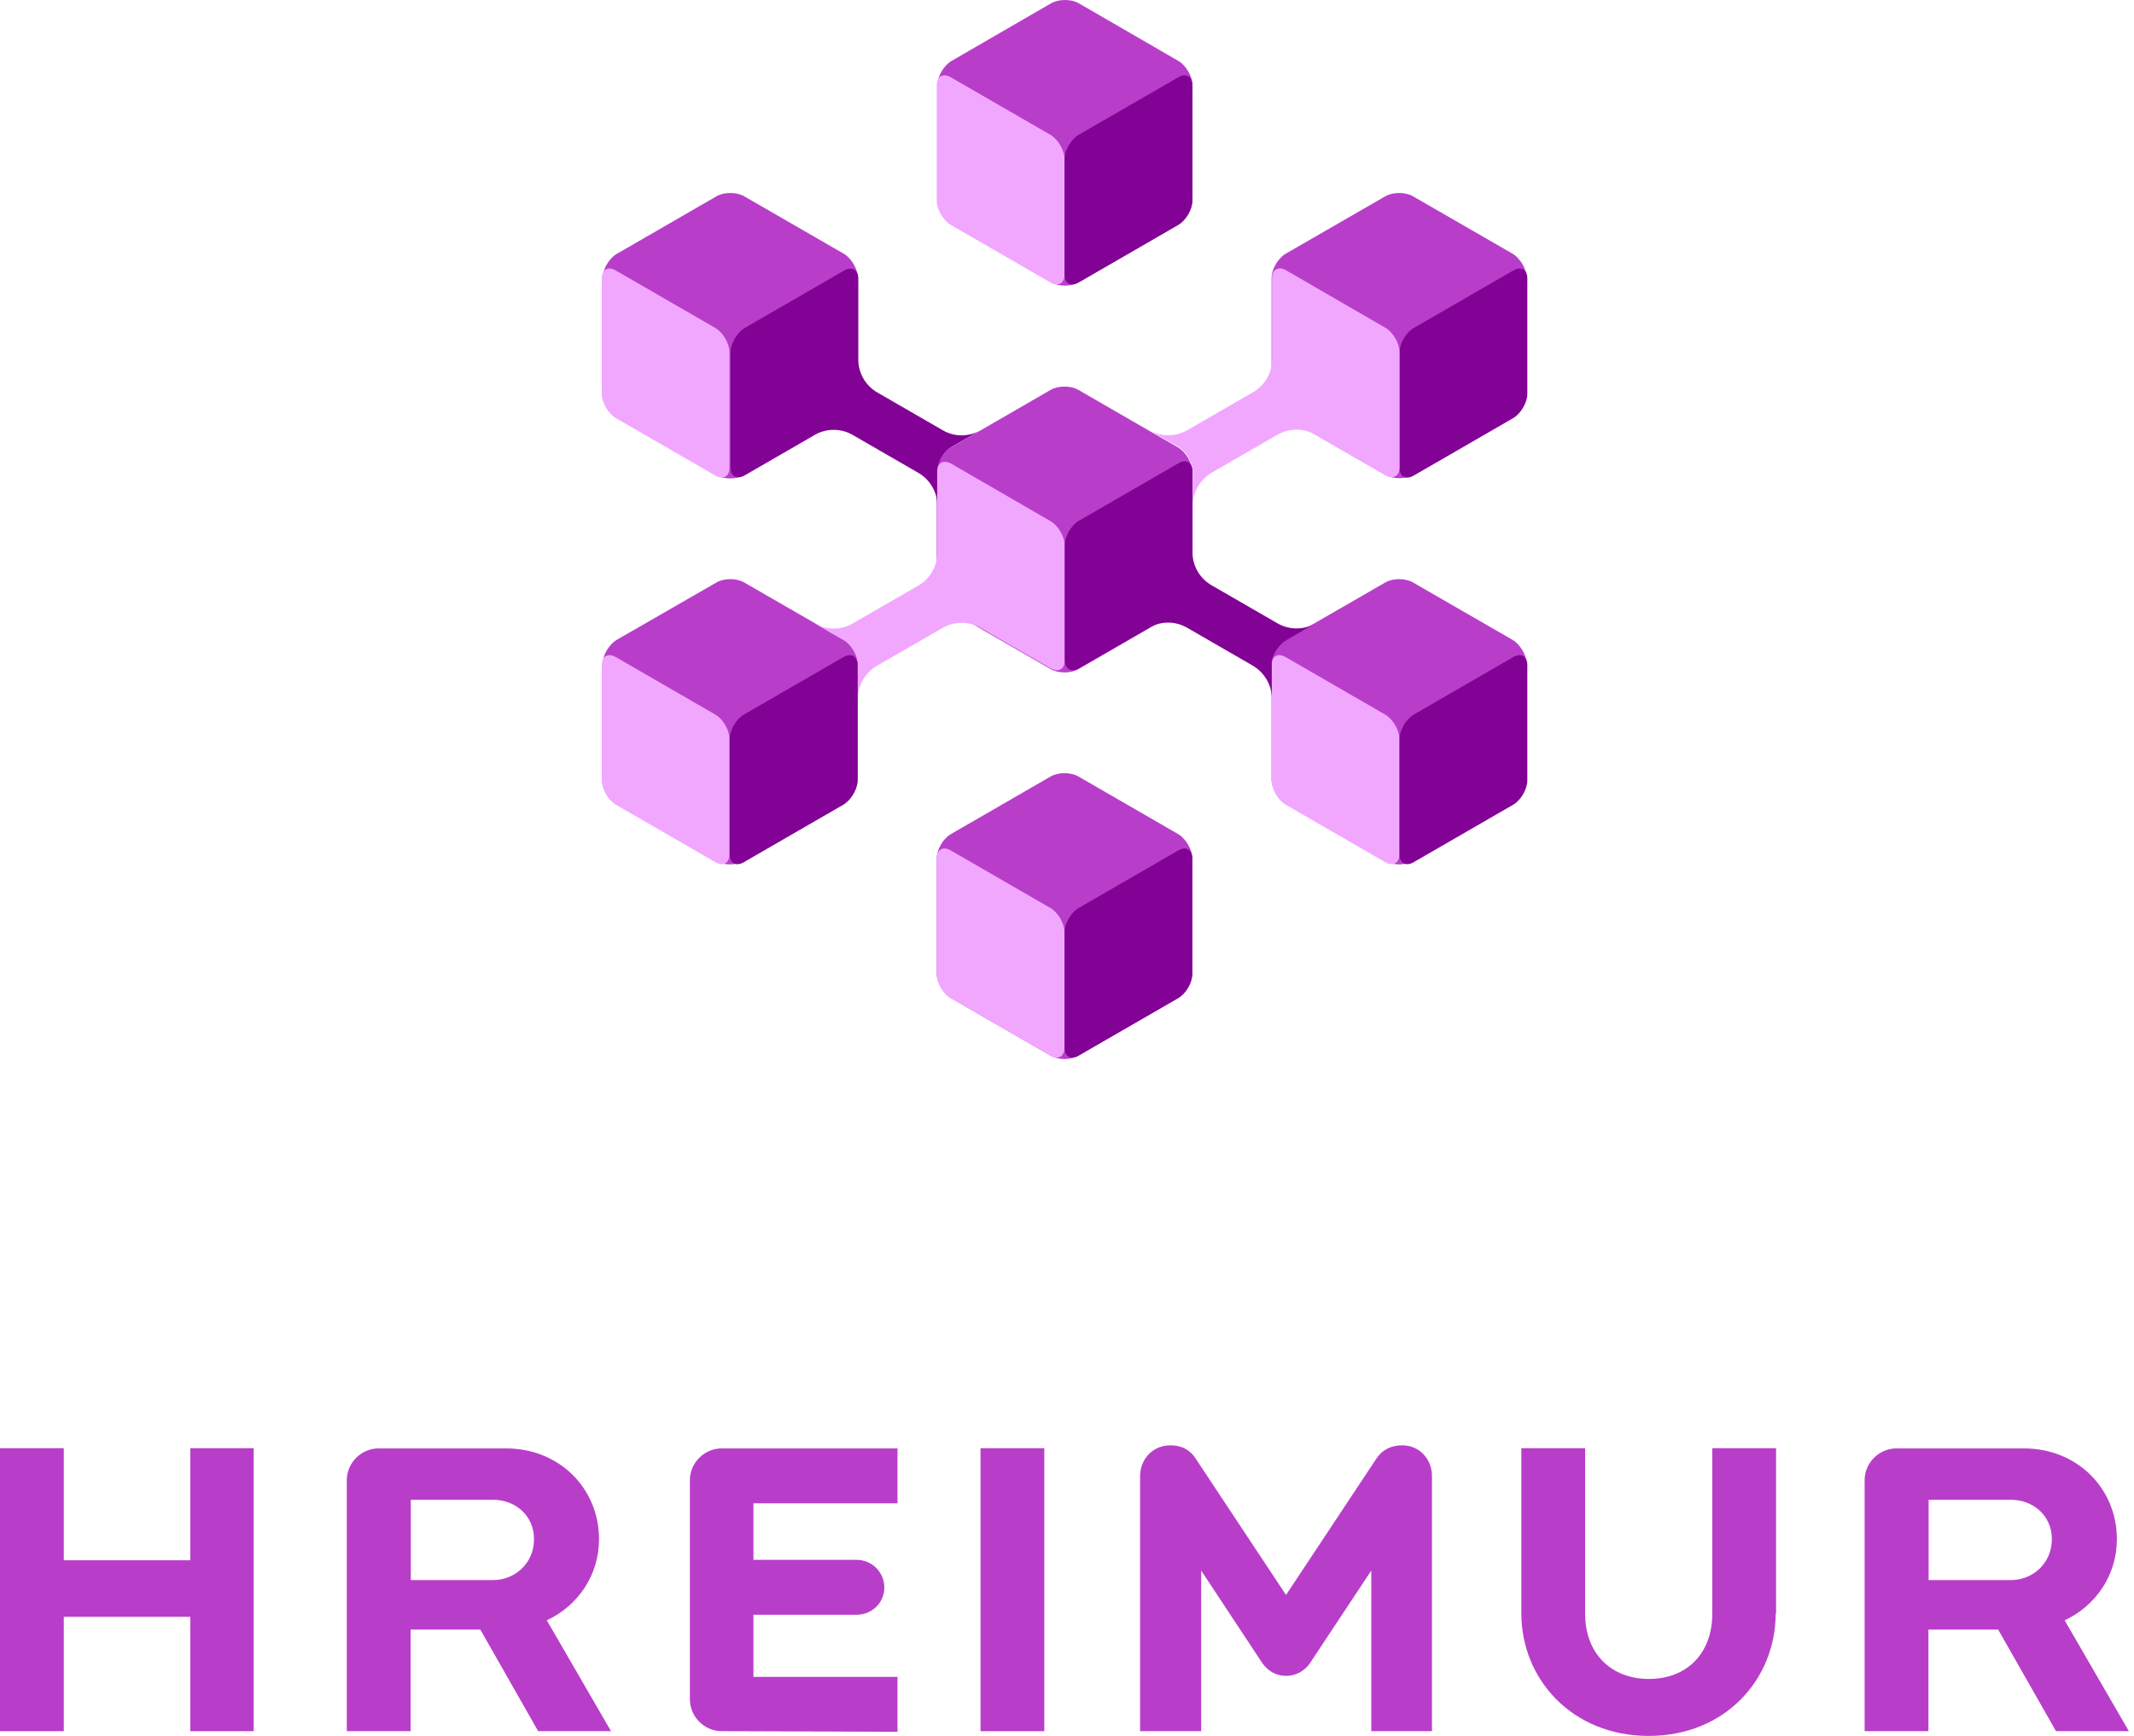 <?xml version="1.0" encoding="utf-8"?>
<svg xmlns="http://www.w3.org/2000/svg" width="118" height="96" viewBox="0 0 118 96" fill="none">
<path d="M10.524 95.738V89.414H3.527V95.738H0V80.089H3.527V86.287H10.524V80.089H14.028V95.738H10.524Z" fill="#B83ECA"/>
<path d="M29.757 95.737L26.561 90.121H22.703V95.737H19.176V81.857C19.176 80.899 19.975 80.1 20.934 80.1H27.977C30.956 80.1 33.124 82.337 33.124 85.122C33.124 87.119 31.949 88.809 30.236 89.608L33.786 95.737H29.757ZM29.529 85.122C29.529 83.809 28.49 82.942 27.269 82.942H22.715V87.382H27.269C28.49 87.382 29.529 86.434 29.529 85.122Z" fill="#B83ECA"/>
<path d="M39.904 95.737C38.946 95.737 38.147 94.938 38.147 93.979V81.857C38.147 80.899 38.946 80.1 39.904 80.1H49.629V83.136H41.662V86.263H47.369C48.214 86.263 48.899 86.948 48.899 87.793C48.899 88.638 48.214 89.299 47.369 89.299H41.662V92.735H49.629V95.771L39.904 95.737Z" fill="#B83ECA"/>
<path d="M54.218 95.738V80.089H57.745V95.738H54.218Z" fill="#B83ECA"/>
<path d="M75.825 95.737V86.857L72.469 91.925C72.264 92.256 71.807 92.678 71.111 92.678C70.403 92.678 69.958 92.233 69.753 91.902L66.42 86.857V95.737H63.041V81.641C63.041 80.705 63.726 79.929 64.731 79.929C65.335 79.929 65.815 80.191 66.112 80.659L71.111 88.204L76.111 80.659C76.419 80.191 76.91 79.929 77.537 79.929C78.473 79.929 79.181 80.682 79.181 81.618V95.737H75.825Z" fill="#B83ECA"/>
<path d="M98.186 89.232C98.186 92.85 95.412 96 91.166 96C86.92 96 84.123 92.85 84.123 89.232V80.089H87.65V89.232C87.65 91.492 89.134 92.85 91.177 92.85C93.221 92.85 94.682 91.492 94.682 89.232V80.089H98.209V89.232H98.186Z" fill="#B83ECA"/>
<path d="M113.686 95.737L110.49 90.121H106.632V95.737H103.105V81.857C103.105 80.899 103.904 80.1 104.863 80.1H111.906C114.885 80.1 117.054 82.337 117.054 85.122C117.054 87.119 115.878 88.809 114.166 89.608L117.716 95.737H113.686ZM113.458 85.122C113.458 83.809 112.419 82.942 111.198 82.942H106.644V87.382H111.198C112.419 87.382 113.458 86.434 113.458 85.122Z" fill="#B83ECA"/>
<path d="M83.644 23.086C84.066 22.835 84.42 22.23 84.42 21.739V15.381C84.42 14.89 84.066 14.286 83.644 14.034L78.142 10.861C77.72 10.61 77.012 10.61 76.59 10.861L71.088 14.034C70.666 14.286 70.312 14.89 70.312 15.381V21.739C70.312 22.23 70.666 22.835 71.088 23.086L76.59 26.259C77.012 26.51 77.72 26.51 78.142 26.259L83.644 23.086Z" fill="#B83ECA"/>
<path d="M83.644 44.441C84.066 44.19 84.42 43.585 84.42 43.094V36.737C84.42 36.246 84.066 35.641 83.644 35.39L78.142 32.217C77.72 31.965 77.012 31.965 76.59 32.217L71.088 35.39C70.666 35.641 70.312 36.246 70.312 36.737V43.094C70.312 43.585 70.666 44.19 71.088 44.441L76.59 47.615C77.012 47.866 77.72 47.866 78.142 47.615L83.644 44.441Z" fill="#B83ECA"/>
<path d="M46.662 23.086C47.084 22.835 47.438 22.23 47.438 21.739V15.381C47.438 14.89 47.084 14.286 46.662 14.034L41.16 10.861C40.738 10.61 40.03 10.61 39.608 10.861L34.094 14.046C33.672 14.297 33.318 14.902 33.318 15.393V21.75C33.318 22.241 33.672 22.846 34.094 23.097L39.596 26.27C40.019 26.522 40.726 26.522 41.149 26.27L46.662 23.086Z" fill="#B83ECA"/>
<path d="M46.662 44.441C47.084 44.19 47.438 43.585 47.438 43.094V36.737C47.438 36.246 47.084 35.641 46.662 35.39L41.16 32.217C40.738 31.965 40.03 31.965 39.608 32.217L34.094 35.39C33.672 35.641 33.318 36.246 33.318 36.737V43.094C33.318 43.585 33.672 44.19 34.094 44.441L39.596 47.615C40.019 47.866 40.726 47.866 41.149 47.615L46.662 44.441Z" fill="#B83ECA"/>
<path d="M65.153 33.815C65.587 33.564 65.929 32.959 65.929 32.468V26.099C65.929 25.608 65.575 25.003 65.153 24.752L59.64 21.567C59.206 21.316 58.51 21.316 58.087 21.567L52.574 24.752C52.141 25.003 51.798 25.608 51.798 26.099V32.468C51.798 32.959 52.152 33.564 52.574 33.815L58.087 36.999C58.521 37.251 59.217 37.251 59.64 36.999L65.153 33.815Z" fill="#B83ECA"/>
<path d="M65.164 12.425C65.587 12.173 65.941 11.568 65.941 11.078V4.72C65.941 4.229 65.587 3.624 65.164 3.373L59.663 0.188C59.24 -0.063 58.533 -0.063 58.11 0.188L52.609 3.373C52.186 3.624 51.832 4.229 51.832 4.72V11.078C51.832 11.568 52.186 12.173 52.609 12.425L58.11 15.609C58.533 15.86 59.24 15.86 59.663 15.609L65.164 12.425Z" fill="#B83ECA"/>
<path d="M65.153 55.194C65.587 54.943 65.929 54.338 65.929 53.847V47.478C65.929 46.987 65.575 46.382 65.153 46.131L59.64 42.946C59.206 42.695 58.51 42.695 58.087 42.946L52.574 46.131C52.141 46.382 51.798 46.987 51.798 47.478V53.847C51.798 54.338 52.152 54.943 52.574 55.194L58.087 58.378C58.521 58.629 59.217 58.629 59.64 58.378L65.153 55.194Z" fill="#B83ECA"/>
<path d="M40.338 19.489C40.338 18.999 39.984 18.394 39.562 18.143L34.049 14.958C33.615 14.707 33.273 14.912 33.273 15.403V21.772C33.273 22.263 33.627 22.868 34.049 23.119L39.562 26.304C39.996 26.555 40.338 26.349 40.338 25.859V19.489Z" fill="#F2A7FF"/>
<path d="M40.338 40.869C40.338 40.379 39.984 39.774 39.562 39.523L34.049 36.338C33.615 36.087 33.273 36.292 33.273 36.783V43.152C33.273 43.643 33.627 44.248 34.049 44.499L39.562 47.684C39.996 47.935 40.338 47.729 40.338 47.239V40.869Z" fill="#F2A7FF"/>
<path d="M47.415 43.152C47.415 43.643 47.061 44.248 46.639 44.499L41.126 47.684C40.692 47.935 40.349 47.729 40.349 47.239V40.869C40.349 40.379 40.703 39.774 41.126 39.523L46.639 36.338C47.073 36.087 47.415 36.292 47.415 36.783V43.152Z" fill="#810294"/>
<path d="M84.454 21.772C84.454 22.263 84.101 22.868 83.678 23.119L78.165 26.304C77.731 26.555 77.389 26.349 77.389 25.859V19.489C77.389 18.999 77.743 18.394 78.165 18.143L83.678 14.958C84.112 14.707 84.454 14.912 84.454 15.403V21.772Z" fill="#810294"/>
<path d="M77.378 40.869C77.378 40.379 77.024 39.774 76.601 39.523L71.088 36.338C70.655 36.087 70.312 36.292 70.312 36.783V43.152C70.312 43.643 70.666 44.248 71.088 44.499L76.601 47.684C77.035 47.935 77.378 47.729 77.378 47.239V40.869Z" fill="#F2A7FF"/>
<path d="M84.454 43.152C84.454 43.643 84.101 44.248 83.678 44.499L78.165 47.684C77.731 47.935 77.389 47.729 77.389 47.239V40.869C77.389 40.379 77.743 39.774 78.165 39.523L83.678 36.338C84.112 36.087 84.454 36.292 84.454 36.783V43.152Z" fill="#810294"/>
<path d="M58.864 51.564C58.864 51.073 58.51 50.468 58.087 50.217L52.574 47.032C52.141 46.781 51.798 46.987 51.798 47.477V53.847C51.798 54.337 52.152 54.942 52.574 55.194L58.087 58.378C58.521 58.629 58.864 58.424 58.864 57.933V51.564Z" fill="#F2A7FF"/>
<path d="M65.929 53.847C65.929 54.337 65.575 54.942 65.153 55.194L59.64 58.378C59.206 58.629 58.864 58.424 58.864 57.933V51.564C58.864 51.073 59.217 50.468 59.64 50.217L65.153 47.032C65.587 46.781 65.929 46.987 65.929 47.477V53.847Z" fill="#810294"/>
<path d="M58.864 8.806C58.864 8.315 58.51 7.71 58.087 7.459L52.574 4.274C52.141 4.023 51.798 4.229 51.798 4.72V11.089C51.798 11.58 52.152 12.185 52.574 12.436L58.087 15.62C58.521 15.871 58.864 15.666 58.864 15.175V8.806Z" fill="#F2A7FF"/>
<path d="M65.929 11.089C65.929 11.58 65.575 12.185 65.153 12.436L59.64 15.62C59.206 15.871 58.864 15.666 58.864 15.175V8.806C58.864 8.315 59.217 7.71 59.64 7.459L65.153 4.274C65.587 4.023 65.929 4.229 65.929 4.72V11.089Z" fill="#810294"/>
<path d="M54.161 23.827L52.597 24.729C52.209 24.957 51.878 25.482 51.832 25.95V25.962C51.832 25.973 51.832 25.984 51.832 25.996C51.832 26.019 51.832 26.053 51.832 26.076V27.925C51.821 27.217 51.433 26.521 50.771 26.144L47.153 24.055C46.468 23.656 45.634 23.69 45.007 24.078L41.171 26.293C40.749 26.532 40.395 26.338 40.395 25.847V19.49C40.395 18.999 40.749 18.394 41.171 18.143L46.684 14.958C46.81 14.89 46.924 14.855 47.027 14.855C47.278 14.855 47.461 15.061 47.461 15.403V19.832C47.438 20.574 47.826 21.305 48.511 21.704L52.129 23.793C52.768 24.169 53.544 24.158 54.161 23.827Z" fill="#810294"/>
<path d="M77.389 25.836C77.389 26.327 77.047 26.533 76.613 26.282L72.778 24.067C72.138 23.679 71.317 23.645 70.632 24.044L67.013 26.133C66.351 26.521 65.963 27.218 65.952 27.925V26.076C65.952 26.042 65.952 26.008 65.952 25.985C65.952 25.973 65.952 25.962 65.941 25.939C65.883 25.471 65.564 24.957 65.176 24.729L63.6 23.816C64.217 24.159 65.004 24.17 65.666 23.782L69.285 21.693C69.981 21.294 70.358 20.563 70.335 19.821V15.392C70.335 14.902 70.689 14.707 71.111 14.947L76.613 18.132C77.035 18.383 77.389 18.988 77.389 19.479V25.836Z" fill="#F2A7FF"/>
<path d="M58.875 36.52C58.875 36.874 58.704 37.068 58.441 37.068C58.339 37.068 58.224 37.034 58.099 36.965L57.768 36.771L54.264 34.751C53.624 34.363 52.803 34.329 52.118 34.728L48.499 36.817C47.837 37.194 47.461 37.879 47.438 38.586V36.76C47.438 36.726 47.438 36.703 47.438 36.669C47.438 36.657 47.438 36.635 47.438 36.623C47.381 36.166 47.061 35.641 46.673 35.413L46.49 35.31L45.064 34.489C45.691 34.842 46.479 34.865 47.153 34.477L50.771 32.388C51.467 31.989 51.844 31.258 51.821 30.516V26.088C51.821 25.597 52.175 25.403 52.597 25.642L58.099 28.827C58.521 29.078 58.875 29.683 58.875 30.174V36.52Z" fill="#F2A7FF"/>
<path d="M72.709 34.488L71.111 35.413C70.723 35.641 70.381 36.166 70.324 36.623C70.324 36.634 70.324 36.657 70.324 36.668C70.324 36.691 70.324 36.725 70.324 36.748V38.586C70.312 37.878 69.924 37.193 69.262 36.805L65.644 34.716C64.947 34.317 64.137 34.351 63.509 34.739L59.674 36.954C59.252 37.205 58.875 36.999 58.875 36.508V30.151C58.875 29.66 59.229 29.055 59.651 28.804L65.164 25.619C65.587 25.368 65.941 25.573 65.941 26.064V30.493C65.918 31.235 66.306 31.965 66.991 32.365L70.609 34.454C71.282 34.853 72.081 34.842 72.709 34.488Z" fill="#810294"/>
</svg>
